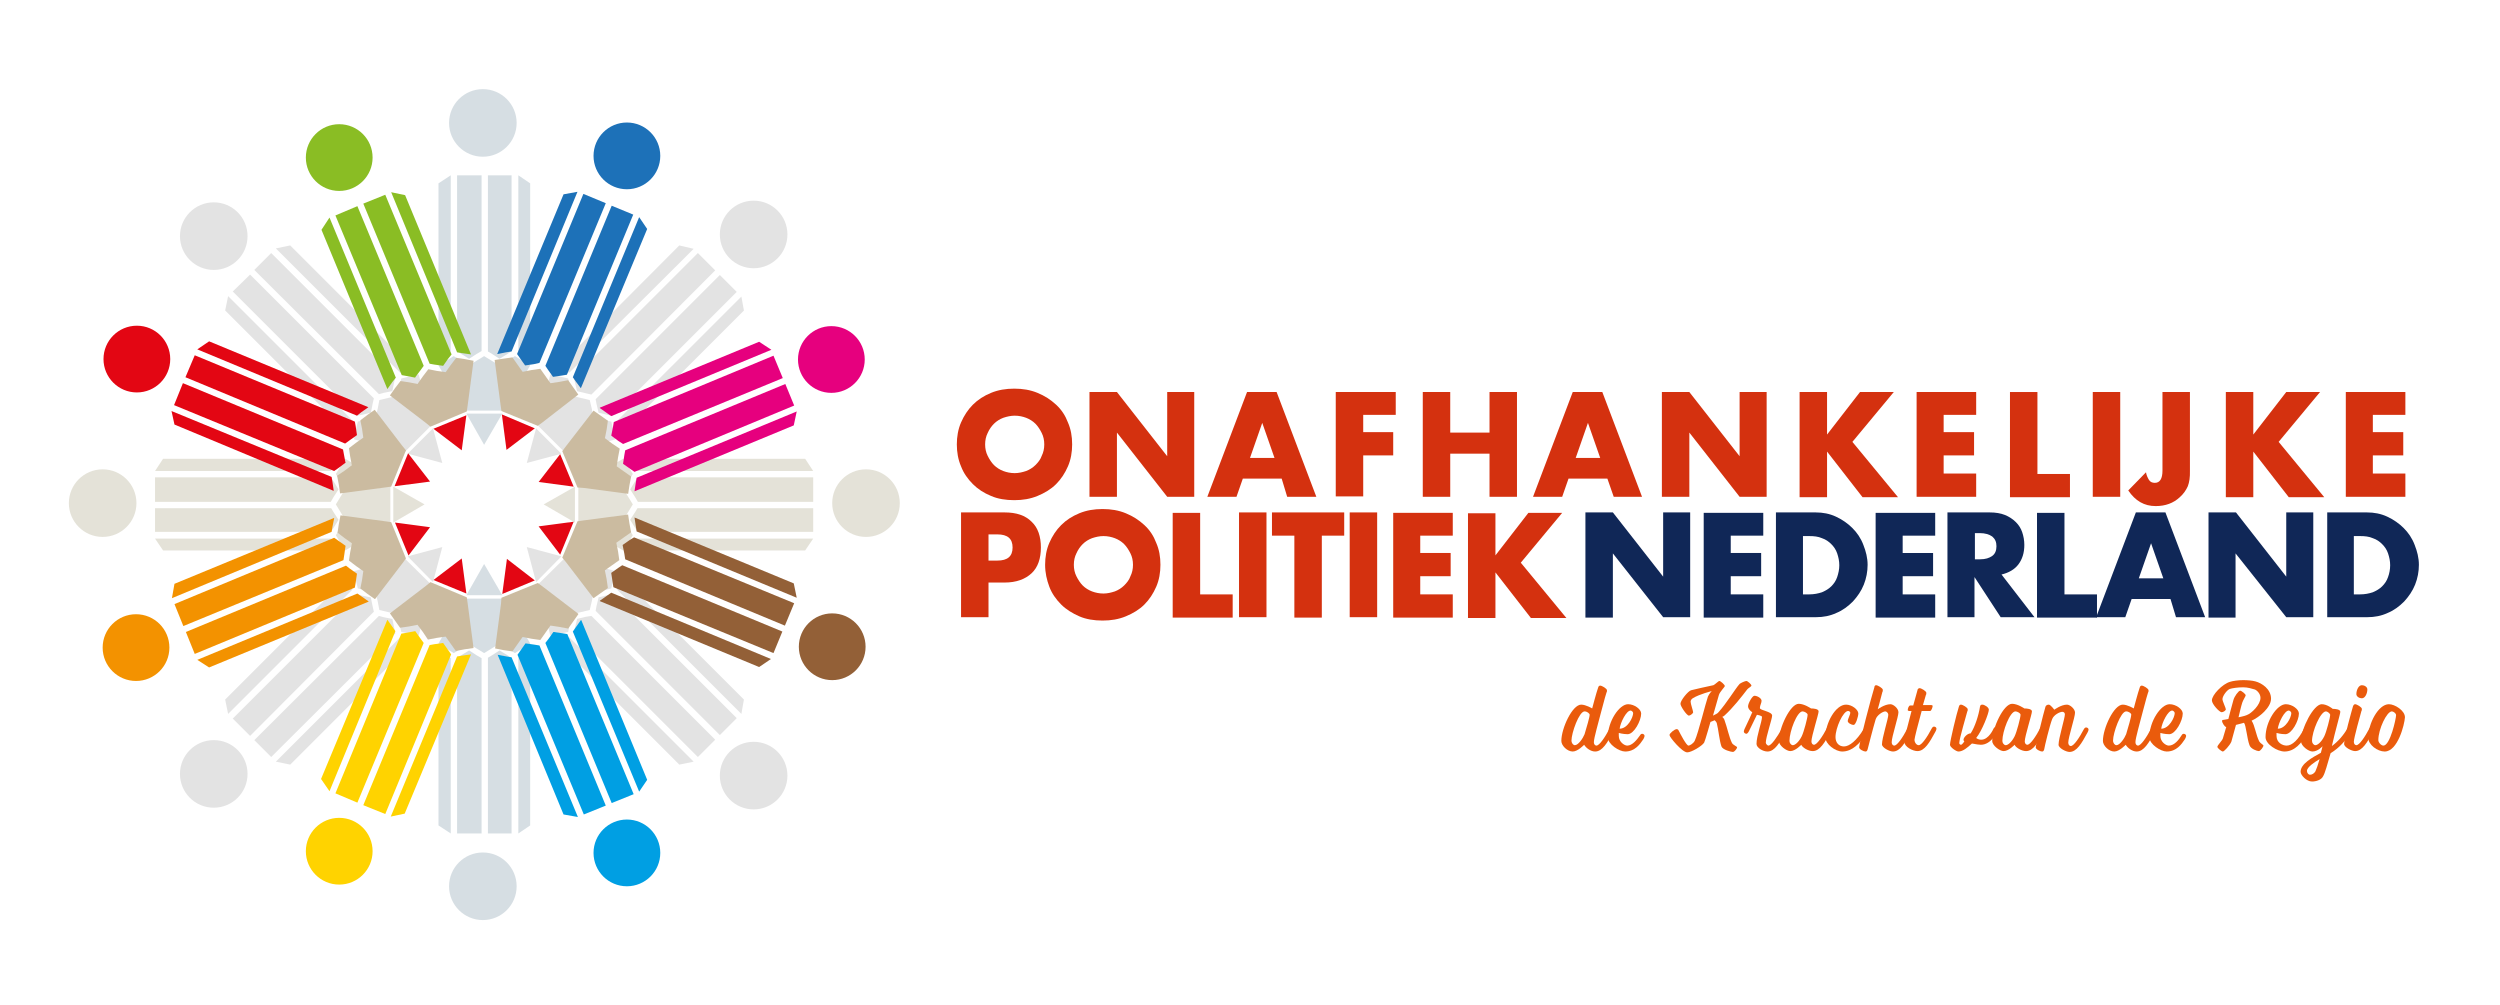 <?xml version="1.0" encoding="utf-8"?>
<!-- Generator: Adobe Illustrator 27.9.1, SVG Export Plug-In . SVG Version: 6.00 Build 0)  -->
<svg version="1.1" id="Laag_1" xmlns="http://www.w3.org/2000/svg" xmlns:xlink="http://www.w3.org/1999/xlink" x="0px" y="0px"
	 viewBox="0 0 591.8 238" style="enable-background:new 0 0 591.8 238;" xml:space="preserve">
<style type="text/css">
	.st0{fill:#E3E3E3;}
	.st1{fill:#D6DEE3;}
	.st2{fill:#E4E2D8;}
	.st3{fill:#E30613;}
	.st4{fill:#8ABD24;}
	.st5{fill:#CBBBA0;}
	.st6{fill:#009FE3;}
	.st7{fill:#E6007E;}
	.st8{fill:#F39200;}
	.st9{fill:#1D71B8;}
	.st10{fill:#FFD300;}
	.st11{fill:#936037;}
	.st12{fill:#D4310F;}
	.st13{fill:#102757;}
	.st14{fill:#EA5B0C;}
</style>
<g>
	<g>
		<g>
			<g>
				<g>
					<polygon class="st0" points="96.5,107.4 104.7,109.6 102.5,101.4 					"/>
					<polygon class="st0" points="54,70.1 53.3,73.5 82.6,102.8 82.6,102.8 82.6,102.8 82.6,102.8 82.6,102.8 83.1,100.7 83.4,99.5 
											"/>
					<polygon class="st0" points="59.2,65 55.1,69 84.5,98.4 85.7,98.2 87.7,97.7 87.8,97.7 88.2,95.6 88.5,94.3 					"/>
					<polygon class="st0" points="64.2,59.9 60.2,63.9 89.7,93.3 90.8,93 92.8,92.6 92.9,92.5 93.3,90.5 93.6,89.3 					"/>
					<g>
						<polygon class="st0" points="65.3,58.8 94.7,88.2 95.9,87.9 98,87.5 98,87.4 68.7,58.1 						"/>
					</g>
					<polygon class="st0" points="99.1,88.6 99.1,88.6 97,89.1 95,89.6 94.5,91.7 94,93.7 94,93.7 91.9,94.2 89.8,94.7 89.4,96.8 
						88.9,98.8 88.8,98.9 86.8,99.3 84.7,99.8 84.2,101.9 83.8,103.9 83.8,104 83.8,104 83.8,104 83.8,104 94.2,106.8 95.6,107.2 
						102.3,100.5 101.9,99.1 99.1,88.6 99.1,88.6 99.1,88.6 					"/>
					<circle class="st0" cx="50.6" cy="55.9" r="8"/>
				</g>
				<g>
					<polygon class="st0" points="126.9,137.8 124.7,129.5 132.9,131.7 					"/>
					<polygon class="st0" points="164.2,180.3 160.8,181 131.5,151.7 131.5,151.6 131.5,151.6 131.5,151.7 131.5,151.6 133.5,151.2 
						134.8,150.9 					"/>
					<polygon class="st0" points="169.3,175.1 165.2,179.2 135.8,149.8 136.1,148.6 136.6,146.6 136.6,146.5 138.7,146 140,145.8 
											"/>
					<polygon class="st0" points="174.4,170 170.4,174 141,144.6 141.2,143.5 141.7,141.4 141.7,141.4 143.8,140.9 145,140.6 					
						"/>
					<g>
						<polygon class="st0" points="175.5,169 146.1,139.6 146.3,138.4 146.8,136.3 146.8,136.3 176.1,165.6 						"/>
					</g>
					<polygon class="st0" points="145.7,135.2 145.7,135.2 145.2,137.2 144.7,139.3 142.6,139.8 140.6,140.3 140.5,140.3 
						140.1,142.3 139.6,144.4 137.5,144.9 135.5,145.4 135.4,145.4 134.9,147.5 134.5,149.6 132.4,150 130.3,150.5 130.3,150.5 
						130.3,150.5 130.3,150.5 130.3,150.5 127.5,140 127.1,138.6 133.8,132 135.2,132.3 145.7,135.2 145.7,135.1 145.7,135.2 					
						"/>
					<circle class="st0" cx="178.4" cy="183.6" r="8"/>
				</g>
			</g>
			<g>
				<g>
					<polygon class="st0" points="126.9,101.4 124.7,109.6 132.9,107.4 					"/>
					<polygon class="st0" points="164.2,58.9 160.8,58.1 131.5,87.5 131.5,87.5 131.5,87.5 131.5,87.5 131.5,87.5 133.5,88 
						134.8,88.2 					"/>
					<polygon class="st0" points="169.3,64 165.2,59.9 135.8,89.3 136.1,90.5 136.6,92.6 136.6,92.6 138.7,93.1 140,93.4 					"/>
					<polygon class="st0" points="174.4,69.1 170.4,65.1 141,94.5 141.2,95.6 141.7,97.7 141.7,97.7 143.8,98.2 145,98.5 					"/>
					<g>
						<polygon class="st0" points="175.5,70.2 146.1,99.6 146.3,100.8 146.8,102.8 146.8,102.8 176.1,73.5 						"/>
					</g>
					<polygon class="st0" points="145.7,104 145.7,103.9 145.2,101.9 144.7,99.8 142.6,99.3 140.6,98.9 140.5,98.8 140.1,96.8 
						139.6,94.7 137.5,94.2 135.5,93.7 135.4,93.7 134.9,91.7 134.5,89.6 132.4,89.1 130.3,88.6 130.3,88.6 130.3,88.6 130.3,88.6 
						130.3,88.6 127.5,99.1 127.1,100.5 133.8,107.2 135.2,106.8 145.7,104 145.7,104 145.7,104 					"/>
					<circle class="st0" cx="178.4" cy="55.5" r="8"/>
				</g>
				<g>
					<polygon class="st0" points="96.5,131.7 104.7,129.5 102.5,137.8 					"/>
					<polygon class="st0" points="54,169 53.3,165.6 82.6,136.3 82.6,136.3 82.6,136.3 82.6,136.3 82.6,136.3 83.1,138.4 
						83.4,139.6 					"/>
					<polygon class="st0" points="59.2,174.2 55.1,170.1 84.5,140.7 85.7,141 87.7,141.4 87.8,141.5 88.2,143.5 88.5,144.8 					"/>
					<polygon class="st0" points="64.2,179.2 60.2,175.2 89.7,145.8 90.8,146.1 92.8,146.5 92.9,146.6 93.3,148.6 93.6,149.9 					
						"/>
					<g>
						<polygon class="st0" points="65.3,180.3 94.7,150.9 95.9,151.2 98,151.7 98,151.7 68.7,181 						"/>
					</g>
					<polygon class="st0" points="99.1,150.5 99.1,150.5 97,150 95,149.6 94.5,147.5 94,145.4 94,145.4 91.9,144.9 89.8,144.4 
						89.4,142.3 88.9,140.3 88.8,140.3 86.8,139.8 84.7,139.3 84.2,137.2 83.8,135.2 83.8,135.2 83.8,135.2 83.8,135.1 83.8,135.2 
						94.2,132.3 95.6,132 102.3,138.6 101.9,140 99.1,150.5 99.1,150.5 99.1,150.5 					"/>
					<circle class="st0" cx="50.6" cy="183.2" r="8"/>
				</g>
			</g>
		</g>
		<g>
			<g>
				<g>
					<polygon class="st1" points="110.4,97.9 114.6,105.3 118.9,97.9 					"/>
					<polygon class="st1" points="106.7,41.5 103.8,43.4 103.8,84.9 103.8,84.9 103.8,84.9 103.8,84.9 103.8,84.9 105.6,83.8 
						106.7,83.1 					"/>
					<polygon class="st1" points="114,41.5 108.2,41.5 108.2,83.1 109.2,83.8 111,84.9 111.1,84.9 112.8,83.8 114,83.1 					"/>
					<polygon class="st1" points="121.1,41.5 115.5,41.5 115.5,83.2 116.5,83.8 118.2,84.9 118.3,84.9 120.1,83.8 121.1,83.1 					
						"/>
					<g>
						<polygon class="st1" points="122.7,41.5 122.7,83.1 123.7,83.8 125.5,84.9 125.5,84.9 125.5,43.4 						"/>
					</g>
					<polygon class="st1" points="125.5,86.5 125.5,86.5 123.7,85.4 121.9,84.3 120.1,85.4 118.3,86.5 118.2,86.5 116.4,85.4 
						114.6,84.3 112.8,85.4 111,86.5 111,86.5 109.2,85.4 107.4,84.3 105.6,85.4 103.8,86.5 103.8,86.5 103.8,86.5 103.8,86.5 
						103.8,86.5 109.2,95.9 109.9,97.2 119.3,97.2 120.1,95.9 125.5,86.5 125.5,86.5 125.5,86.5 					"/>
					<circle class="st1" cx="114.3" cy="29.1" r="8"/>
				</g>
				<g>
					<polygon class="st1" points="110.4,140.9 114.6,133.5 118.9,140.9 					"/>
					<polygon class="st1" points="106.7,197.3 103.8,195.4 103.8,154 103.8,154 103.8,154 103.8,154 103.8,154 105.6,155.1 
						106.7,155.8 					"/>
					<polygon class="st1" points="114,197.3 108.2,197.3 108.2,155.7 109.2,155.1 111,154 111.1,154 112.8,155.1 114,155.8 					"/>
					<polygon class="st1" points="121.1,197.3 115.5,197.3 115.5,155.7 116.5,155.1 118.2,154 118.3,154 120.1,155.1 121.1,155.8 
											"/>
					<g>
						<polygon class="st1" points="122.7,197.3 122.7,155.7 123.7,155.1 125.5,154 125.5,154 125.5,195.4 						"/>
					</g>
					<polygon class="st1" points="125.5,152.4 125.5,152.4 123.7,153.5 121.9,154.6 120.1,153.5 118.3,152.4 118.2,152.4 
						116.4,153.5 114.6,154.6 112.8,153.5 111,152.4 111,152.4 109.2,153.5 107.4,154.6 105.6,153.5 103.8,152.4 103.8,152.4 
						103.8,152.3 103.8,152.3 103.8,152.3 109.2,142.9 109.9,141.7 119.3,141.7 120.1,142.9 125.5,152.3 125.5,152.3 125.5,152.3 
											"/>
					<circle class="st1" cx="114.3" cy="209.8" r="8"/>
				</g>
			</g>
			<g>
				<g>
					<polygon class="st2" points="136.1,115.2 128.7,119.4 136.1,123.7 					"/>
					<polygon class="st2" points="192.5,111.5 190.6,108.6 149.2,108.6 149.2,108.6 149.2,108.6 149.2,108.6 149.2,108.6 
						150.3,110.4 151,111.5 					"/>
					<polygon class="st2" points="192.5,118.8 192.5,113 150.9,113 150.3,114 149.2,115.8 149.2,115.9 150.3,117.6 151,118.8 					
						"/>
					<polygon class="st2" points="192.5,125.9 192.5,120.3 150.9,120.3 150.3,121.3 149.2,123 149.2,123.1 150.3,124.9 151,125.9 
											"/>
					<g>
						<polygon class="st2" points="192.5,127.5 150.9,127.5 150.3,128.5 149.2,130.3 149.2,130.3 190.6,130.3 						"/>
					</g>
					<polygon class="st2" points="147.6,130.3 147.6,130.3 148.7,128.5 149.8,126.7 148.7,124.9 147.6,123.1 147.6,123 148.7,121.2 
						149.8,119.4 148.7,117.6 147.6,115.8 147.6,115.8 148.7,114 149.8,112.2 148.7,110.4 147.6,108.6 147.6,108.6 147.5,108.6 
						147.5,108.6 147.5,108.6 138.1,114 136.9,114.7 136.9,124.1 138.1,124.9 147.5,130.3 147.5,130.3 147.5,130.3 					"/>
					<circle class="st2" cx="205" cy="119.1" r="8"/>
				</g>
				<g>
					<polygon class="st2" points="93.1,115.2 100.5,119.4 93.1,123.7 					"/>
					<polygon class="st2" points="36.7,111.5 38.6,108.6 80.1,108.6 80.1,108.6 80.1,108.6 80.1,108.6 80.1,108.6 79,110.4 
						78.3,111.5 					"/>
					<polygon class="st2" points="36.7,118.8 36.7,113 78.3,113 79,114 80.1,115.8 80.1,115.9 79,117.6 78.3,118.8 					"/>
					<polygon class="st2" points="36.7,125.9 36.7,120.3 78.4,120.3 79,121.3 80.1,123 80.1,123.1 79,124.9 78.3,125.9 					"/>
					<g>
						<polygon class="st2" points="36.7,127.5 78.3,127.5 79,128.5 80.1,130.3 80.1,130.3 38.6,130.3 						"/>
					</g>
					<polygon class="st2" points="81.7,130.3 81.7,130.3 80.6,128.5 79.5,126.7 80.6,124.9 81.7,123.1 81.7,123 80.6,121.2 
						79.5,119.4 80.6,117.6 81.7,115.8 81.7,115.8 80.6,114 79.5,112.2 80.6,110.4 81.7,108.6 81.7,108.6 81.7,108.6 81.7,108.6 
						81.7,108.6 91.1,114 92.4,114.7 92.4,124.1 91.1,124.9 81.7,130.3 81.7,130.3 81.7,130.3 					"/>
					<circle class="st2" cx="24.3" cy="119.1" r="8"/>
				</g>
			</g>
		</g>
	</g>
	<g>
		<g>
			<polygon class="st3" points="102.6,101.5 109.3,106.6 110.4,98.3 			"/>
			<polygon class="st4" points="78,51.5 76.1,54.4 91.7,92.1 91.7,92.1 91.7,92.1 91.7,92.1 91.7,92.1 92.9,90.4 93.7,89.4 			"/>
			<polygon class="st4" points="84.6,48.8 79.4,51 95.1,88.8 96.2,89 98.3,89.4 98.3,89.3 99.5,87.7 100.3,86.6 			"/>
			<polygon class="st4" points="91.2,46.1 86,48.2 101.7,86.1 102.8,86.3 104.9,86.6 104.9,86.6 106.1,84.9 106.9,83.9 			"/>
			<g>
				<polygon class="st4" points="92.6,45.5 108.2,83.4 109.4,83.6 111.5,83.9 111.5,83.9 95.9,46.2 				"/>
			</g>
			<polygon class="st5" points="112.1,85.4 112.1,85.4 110,85 108,84.7 106.7,86.4 105.5,88.1 105.5,88.1 103.4,87.8 101.4,87.4 
				100.1,89.1 98.9,90.8 98.9,90.9 96.8,90.5 94.8,90.2 93.5,91.9 92.3,93.6 92.3,93.6 92.3,93.6 92.3,93.6 92.3,93.6 100.8,100.1 
				101.9,101 110.5,97.4 110.7,96 112.1,85.4 112.1,85.4 112.1,85.4 			"/>
			<circle class="st4" cx="80.3" cy="37.3" r="7.9"/>
		</g>
		<g>
			<polygon class="st3" points="118.9,140.6 120,132.3 126.6,137.4 			"/>
			<polygon class="st6" points="136.8,193.4 133.4,192.8 117.8,155 117.8,155 117.8,155 117.8,155 117.8,155 119.9,155.4 
				121.1,155.6 			"/>
			<polygon class="st6" points="143.4,190.7 138.2,192.8 122.5,155 123.2,154 124.4,152.3 124.4,152.3 126.5,152.6 127.7,152.8 			
				"/>
			<polygon class="st6" points="150,188 144.8,190.1 129.1,152.2 129.8,151.3 131,149.6 131,149.6 133.1,149.9 134.3,150.1 			"/>
			<g>
				<polygon class="st6" points="151.3,187.4 135.6,149.5 136.3,148.5 137.5,146.8 137.6,146.8 153.2,184.6 				"/>
			</g>
			<polygon class="st5" points="136.9,145.4 136.9,145.4 135.7,147.1 134.5,148.8 132.4,148.4 130.4,148.1 130.3,148.1 129.1,149.8 
				127.9,151.5 125.8,151.2 123.8,150.8 123.7,150.8 122.5,152.5 121.3,154.2 119.2,153.9 117.2,153.5 117.2,153.6 117.2,153.5 
				117.1,153.5 117.2,153.5 118.6,142.9 118.7,141.5 127.3,138 128.4,138.8 136.9,145.3 136.9,145.3 136.9,145.3 			"/>
			<circle class="st6" cx="148.4" cy="201.9" r="7.9"/>
		</g>
		<g>
			<polygon class="st3" points="132.6,107.5 127.5,114.1 135.8,115.2 			"/>
			<polygon class="st7" points="182.6,82.8 179.7,80.9 142,96.5 142,96.6 142,96.6 142,96.6 142,96.6 143.7,97.8 144.7,98.5 			"/>
			<polygon class="st7" points="185.3,89.5 183.1,84.2 145.3,99.9 145.1,101.1 144.7,103.1 144.8,103.2 146.4,104.4 147.5,105.1 			
				"/>
			<polygon class="st7" points="188,96 185.9,90.9 148,106.6 147.8,107.7 147.5,109.7 147.5,109.8 149.2,111 150.2,111.7 			"/>
			<g>
				<polygon class="st7" points="188.6,97.4 150.7,113.1 150.5,114.3 150.2,116.3 150.2,116.3 187.9,100.7 				"/>
			</g>
			<polygon class="st5" points="148.7,116.9 148.7,116.9 149,114.9 149.4,112.8 147.7,111.6 146,110.4 146,110.3 146.3,108.3 
				146.7,106.2 144.9,105 143.3,103.8 143.2,103.7 143.6,101.7 143.9,99.6 142.2,98.4 140.5,97.2 140.5,97.1 140.5,97.2 140.5,97.2 
				140.5,97.2 134,105.6 133.1,106.8 136.7,115.4 138.1,115.5 148.7,116.9 148.7,117 148.7,116.9 			"/>
			<circle class="st7" cx="196.8" cy="85.1" r="7.9"/>
		</g>
		<g>
			<polygon class="st3" points="93.5,123.7 101.8,124.8 96.7,131.5 			"/>
			<polygon class="st8" points="40.7,141.6 41.3,138.2 79.1,122.6 79.1,122.6 79.1,122.6 79.1,122.6 79.1,122.7 78.7,124.7 
				78.5,125.9 			"/>
			<polygon class="st8" points="43.4,148.2 41.3,143 79.1,127.3 80.1,128 81.8,129.2 81.8,129.2 81.5,131.3 81.3,132.6 			"/>
			<polygon class="st8" points="46.1,154.8 44,149.6 81.9,133.9 82.8,134.6 84.5,135.8 84.5,135.8 84.2,137.9 84,139.1 			"/>
			<g>
				<polygon class="st8" points="46.7,156.2 84.6,140.5 85.6,141.2 87.3,142.4 87.3,142.4 49.5,158 				"/>
			</g>
			<polygon class="st5" points="88.7,141.8 88.7,141.8 87,140.6 85.3,139.3 85.7,137.3 86,135.2 86,135.2 84.3,134 82.6,132.7 
				82.9,130.7 83.3,128.6 83.3,128.6 81.6,127.4 79.9,126.1 80.2,124.1 80.6,122 80.5,122 80.6,122 80.6,122 80.6,122 91.2,123.4 
				92.6,123.6 96.1,132.2 95.3,133.3 88.8,141.8 88.8,141.8 88.8,141.8 			"/>
			<circle class="st8" cx="32.2" cy="153.3" r="7.9"/>
		</g>
		<g>
			<polygon class="st3" points="118.8,98.1 119.9,106.5 126.6,101.4 			"/>
			<polygon class="st9" points="136.7,45.4 133.4,46 117.7,83.8 117.8,83.8 117.8,83.8 117.8,83.8 117.8,83.8 119.8,83.4 
				121.1,83.2 			"/>
			<polygon class="st9" points="143.4,48.1 138.1,45.9 122.4,83.8 123.1,84.8 124.3,86.5 124.4,86.5 126.4,86.2 127.7,85.9 			"/>
			<polygon class="st9" points="149.9,50.8 144.8,48.7 129.1,86.6 129.7,87.5 130.9,89.2 131,89.2 133,88.9 134.2,88.7 			"/>
			<g>
				<polygon class="st9" points="151.3,51.4 135.6,89.3 136.3,90.3 137.5,91.9 137.5,91.9 153.2,54.2 				"/>
			</g>
			<polygon class="st5" points="136.9,93.4 136.9,93.4 135.7,91.7 134.5,90 132.4,90.4 130.4,90.7 130.3,90.7 129.1,89 127.9,87.3 
				125.8,87.6 123.8,88 123.7,88 122.5,86.3 121.3,84.6 119.2,84.9 117.2,85.2 117.1,85.2 117.1,85.2 117.1,85.3 117.1,85.3 
				118.5,95.9 118.7,97.3 127.3,100.8 128.4,100 136.9,93.4 136.9,93.4 136.9,93.4 			"/>
			<circle class="st9" cx="148.4" cy="36.9" r="7.9"/>
		</g>
		<g>
			<polygon class="st3" points="102.6,137.3 109.3,132.2 110.4,140.5 			"/>
			<polygon class="st10" points="78,187.3 76,184.4 91.7,146.7 91.7,146.7 91.7,146.7 91.7,146.7 91.7,146.7 92.9,148.4 93.6,149.4 
							"/>
			<polygon class="st10" points="84.6,190 79.4,187.8 95,150 96.2,149.8 98.3,149.4 98.3,149.4 99.5,151.1 100.3,152.2 			"/>
			<polygon class="st10" points="91.2,192.7 86,190.6 101.7,152.7 102.8,152.5 104.9,152.2 104.9,152.2 106.1,153.9 106.8,154.9 			
				"/>
			<g>
				<polygon class="st10" points="92.5,193.3 108.2,155.4 109.4,155.2 111.5,154.9 111.5,154.9 95.8,192.6 				"/>
			</g>
			<polygon class="st5" points="112.1,153.4 112.1,153.4 110,153.7 107.9,154.1 106.7,152.4 105.5,150.7 105.5,150.7 103.4,151 
				101.3,151.4 100.1,149.6 98.9,148 98.9,147.9 96.8,148.3 94.7,148.6 93.5,146.9 92.3,145.2 92.3,145.2 92.3,145.2 92.3,145.2 
				92.3,145.2 100.8,138.7 101.9,137.8 110.5,141.4 110.7,142.8 112.1,153.4 112.1,153.4 112.1,153.4 			"/>
			<circle class="st10" cx="80.3" cy="201.5" r="7.9"/>
		</g>
		<g>
			<polygon class="st3" points="135.8,123.5 127.5,124.6 132.6,131.3 			"/>
			<polygon class="st11" points="188.6,141.5 187.9,138.1 150.2,122.5 150.2,122.5 150.2,122.5 150.2,122.5 150.2,122.5 
				150.5,124.5 150.7,125.8 			"/>
			<polygon class="st11" points="185.8,148.1 188,142.8 150.1,127.2 149.1,127.8 147.4,129 147.4,129.1 147.8,131.1 148,132.4 			
				"/>
			<polygon class="st11" points="183.1,154.6 185.2,149.5 147.3,133.8 146.4,134.4 144.7,135.6 144.7,135.7 145,137.7 145.2,139 			
				"/>
			<g>
				<polygon class="st11" points="182.5,156 144.7,140.3 143.7,141 142,142.2 142,142.3 179.7,157.9 				"/>
			</g>
			<polygon class="st5" points="140.5,141.6 140.5,141.6 142.2,140.4 143.9,139.2 143.6,137.1 143.2,135.1 143.2,135 144.9,133.8 
				146.6,132.6 146.3,130.5 145.9,128.5 146,128.4 147.7,127.2 149.4,126 149,123.9 148.7,121.9 148.7,121.8 148.7,121.8 
				148.7,121.8 148.7,121.8 138.1,123.2 136.7,123.4 133.1,132 134,133.1 140.5,141.6 140.5,141.6 140.5,141.6 			"/>
			<circle class="st11" cx="197" cy="153.1" r="7.9"/>
		</g>
		<g>
			<polygon class="st3" points="96.6,107.3 101.8,114 93.4,115.1 			"/>
			<polygon class="st3" points="46.7,82.7 49.5,80.8 87.2,96.4 87.2,96.4 87.2,96.4 87.2,96.4 87.2,96.4 85.5,97.6 84.5,98.4 			"/>
			<polygon class="st3" points="43.9,89.3 46.1,84.1 84,99.8 84.2,100.9 84.5,103 84.5,103 82.8,104.2 81.7,105 			"/>
			<polygon class="st3" points="41.2,95.9 43.3,90.7 81.2,106.4 81.4,107.5 81.8,109.6 81.7,109.6 80.1,110.8 79.1,111.5 			"/>
			<g>
				<polygon class="st3" points="40.6,97.3 78.5,112.9 78.7,114.1 79,116.2 79,116.2 41.3,100.5 				"/>
			</g>
			<polygon class="st5" points="80.5,116.8 80.5,116.8 80.2,114.7 79.8,112.6 81.6,111.4 83.2,110.2 83.3,110.2 82.9,108.1 
				82.6,106.1 84.3,104.8 86,103.6 86,103.6 85.7,101.5 85.3,99.5 87,98.2 88.7,97 88.7,97 88.7,97 88.7,97 88.7,97 95.2,105.5 
				96.1,106.6 92.6,115.2 91.1,115.4 80.5,116.8 80.5,116.8 80.5,116.8 			"/>
			<circle class="st3" cx="32.4" cy="85" r="7.9"/>
		</g>
	</g>
</g>
<g>
	<path class="st12" d="M226.5,105.2c0-1.8,0.3-3.6,1-5.2c0.7-1.6,1.6-3,2.8-4.2c1.2-1.2,2.6-2.1,4.3-2.8s3.5-1,5.5-1
		c2,0,3.8,0.3,5.5,1s3.1,1.6,4.4,2.8s2.2,2.6,2.8,4.2c0.7,1.6,1,3.3,1,5.2c0,1.8-0.3,3.6-1,5.2c-0.7,1.6-1.6,3-2.8,4.2
		s-2.7,2.1-4.4,2.8c-1.7,0.7-3.5,1-5.5,1c-2,0-3.9-0.3-5.5-1c-1.7-0.7-3.1-1.6-4.3-2.8c-1.2-1.2-2.2-2.6-2.8-4.2
		C226.8,108.8,226.5,107,226.5,105.2z M233.2,105.2c0,1,0.2,1.9,0.6,2.7c0.4,0.8,0.9,1.6,1.5,2.2c0.6,0.6,1.4,1.1,2.2,1.4
		c0.8,0.3,1.7,0.5,2.7,0.5c0.9,0,1.8-0.2,2.7-0.5c0.8-0.3,1.6-0.8,2.2-1.4c0.6-0.6,1.2-1.3,1.5-2.2c0.4-0.8,0.6-1.7,0.6-2.7
		c0-1-0.2-1.9-0.6-2.7c-0.4-0.8-0.9-1.6-1.5-2.2c-0.6-0.6-1.4-1.1-2.2-1.4c-0.8-0.3-1.7-0.5-2.7-0.5c-0.9,0-1.8,0.2-2.7,0.5
		c-0.8,0.3-1.6,0.8-2.2,1.4c-0.6,0.6-1.1,1.3-1.5,2.2C233.4,103.3,233.2,104.2,233.2,105.2z"/>
	<path class="st12" d="M257.9,117.6V92.8h6.5l11.9,15.2V92.8h6.4v24.8h-6.4l-11.9-15.2v15.2H257.9z"/>
	<path class="st12" d="M303.4,113.3h-9.2l-1.5,4.3h-6.9l9.4-24.8h7l9.4,24.8h-6.9L303.4,113.3z M301.7,108.4l-2.9-8.3l-2.9,8.3
		H301.7z"/>
	<path class="st12" d="M330.5,98.2h-7.8v4.1h7.1v5.5h-7.1v9.7h-6.5V92.8h14.2V98.2z"/>
	<path class="st12" d="M343.3,102.4h9.3v-9.6h6.5v24.8h-6.5v-10.2h-9.3v10.2h-6.5V92.8h6.5V102.4z"/>
	<path class="st12" d="M380.5,113.3h-9.2l-1.5,4.3h-6.9l9.4-24.8h7l9.4,24.8H382L380.5,113.3z M378.8,108.4l-2.9-8.3l-2.9,8.3H378.8
		z"/>
	<path class="st12" d="M393.4,117.6V92.8h6.5l11.9,15.2V92.8h6.4v24.8h-6.4l-11.9-15.2v15.2H393.4z"/>
	<path class="st12" d="M432.4,103l7.9-10.2h8l-9.8,11.8l10.8,13.1h-8.4l-8.4-10.8v10.8H426V92.8h6.5V103z"/>
	<path class="st12" d="M467.8,98.2h-7.7v4.1h7.2v5.5h-7.2v4.3h7.7v5.5h-14.1V92.8h14.1V98.2z"/>
	<path class="st12" d="M482.3,92.8v19.4h7.7v5.5h-14.2V92.8H482.3z"/>
	<path class="st12" d="M501.9,92.8v24.8h-6.5V92.8H501.9z M518.4,92.8v18.7c0,0.7,0,1.4-0.1,2c-0.1,0.6-0.2,1.1-0.4,1.6
		c-0.4,0.9-1,1.8-1.9,2.6c-1.5,1.4-3.4,2.1-5.7,2.1c-2.7,0-4.8-1.2-6.5-3.7l4.2-4.3c0.1,0.7,0.4,1.3,0.7,1.8s0.8,0.7,1.4,0.7
		c1.2,0,1.8-1,1.8-2.9V92.8H518.4z"/>
	<path class="st12" d="M533.3,103l7.9-10.2h8l-9.8,11.8l10.8,13.1h-8.4l-8.4-10.8v10.8h-6.5V92.8h6.5V103z"/>
	<path class="st12" d="M569.4,98.2h-7.7v4.1h7.2v5.5h-7.2v4.3h7.7v5.5h-14.1V92.8h14.1V98.2z"/>
	<path class="st12" d="M234,146.1h-6.5v-24.8h10.3c2.8,0,4.9,0.7,6.4,2.2c1.5,1.4,2.2,3.5,2.2,6.1c0,2.6-0.7,4.7-2.2,6.1
		c-1.5,1.4-3.6,2.2-6.4,2.2H234V146.1z M234,132.7h2.1c2.4,0,3.6-1,3.6-3.1c0-2.1-1.2-3.1-3.6-3.1H234V132.7z"/>
	<path class="st12" d="M247.4,133.7c0-1.8,0.3-3.6,1-5.2c0.7-1.6,1.6-3,2.8-4.2c1.2-1.2,2.6-2.1,4.3-2.8s3.5-1,5.5-1
		c2,0,3.8,0.3,5.5,1s3.1,1.6,4.4,2.8s2.2,2.6,2.8,4.2c0.7,1.6,1,3.3,1,5.2c0,1.8-0.3,3.6-1,5.2s-1.6,3-2.8,4.2
		c-1.2,1.2-2.7,2.1-4.4,2.8s-3.5,1-5.5,1c-2,0-3.9-0.3-5.5-1s-3.1-1.6-4.3-2.8c-1.2-1.2-2.2-2.6-2.8-4.2
		C247.8,137.3,247.4,135.6,247.4,133.7z M254.2,133.7c0,1,0.2,1.9,0.6,2.7c0.4,0.8,0.9,1.6,1.5,2.2c0.6,0.6,1.4,1.1,2.2,1.4
		c0.8,0.3,1.7,0.5,2.7,0.5c0.9,0,1.8-0.2,2.7-0.5c0.8-0.3,1.6-0.8,2.2-1.4c0.6-0.6,1.2-1.3,1.5-2.2c0.4-0.8,0.6-1.7,0.6-2.7
		c0-1-0.2-1.9-0.6-2.7c-0.4-0.8-0.9-1.6-1.5-2.2c-0.6-0.6-1.4-1.1-2.2-1.4c-0.8-0.3-1.7-0.5-2.7-0.5c-0.9,0-1.8,0.2-2.7,0.5
		c-0.8,0.3-1.6,0.8-2.2,1.4c-0.6,0.6-1.1,1.3-1.5,2.2C254.4,131.8,254.2,132.7,254.2,133.7z"/>
	<path class="st12" d="M284.1,121.3v19.4h7.7v5.5h-14.2v-24.8H284.1z"/>
	<path class="st12" d="M299.8,121.3v24.8h-6.5v-24.8H299.8z"/>
	<path class="st12" d="M312.9,126.8v19.4h-6.5v-19.4h-5.3v-5.5h17.1v5.5H312.9z"/>
	<path class="st12" d="M326,121.3v24.8h-6.5v-24.8H326z"/>
	<path class="st12" d="M343.9,126.8h-7.7v4.1h7.2v5.5h-7.2v4.3h7.7v5.5h-14.1v-24.8h14.1V126.8z"/>
	<path class="st12" d="M353.9,131.6l7.9-10.2h8l-9.8,11.8l10.8,13.1h-8.4l-8.4-10.8v10.8h-6.5v-24.8h6.5V131.6z"/>
	<path class="st13" d="M375.3,146.1v-24.8h6.5l11.9,15.2v-15.2h6.4v24.8h-6.4L381.8,131v15.2H375.3z"/>
	<path class="st13" d="M417.4,126.8h-7.7v4.1h7.2v5.5h-7.2v4.3h7.7v5.5h-14.1v-24.8h14.1V126.8z"/>
	<path class="st13" d="M420.3,121.3h9.5c1.7,0,3.3,0.3,4.8,1c1.5,0.7,2.8,1.6,3.9,2.7c1.1,1.1,2,2.4,2.6,4c0.6,1.5,1,3.1,1,4.7
		c0,1.6-0.3,3.2-0.9,4.7c-0.6,1.5-1.5,2.8-2.6,4c-1.1,1.1-2.4,2.1-3.9,2.7c-1.5,0.7-3.1,1-4.8,1h-9.5V121.3z M426.8,140.7h1.5
		c1.1,0,2.1-0.2,3-0.5c0.9-0.4,1.6-0.8,2.2-1.4c0.6-0.6,1.1-1.3,1.4-2.2s0.5-1.8,0.5-2.8c0-1-0.2-1.9-0.5-2.8
		c-0.3-0.9-0.8-1.6-1.4-2.2s-1.3-1.1-2.2-1.4c-0.9-0.4-1.9-0.5-3-0.5h-1.5V140.7z"/>
	<path class="st13" d="M458.1,126.8h-7.7v4.1h7.2v5.5h-7.2v4.3h7.7v5.5H444v-24.8h14.1V126.8z"/>
	<path class="st13" d="M481.6,146.1h-8l-6.2-9.5v9.5H461v-24.8h10c1.4,0,2.6,0.2,3.6,0.6c1,0.4,1.9,1,2.6,1.7
		c0.7,0.7,1.2,1.5,1.5,2.4c0.3,0.9,0.5,1.9,0.5,3c0,1.9-0.5,3.4-1.4,4.6c-0.9,1.2-2.3,2-4,2.4L481.6,146.1z M467.5,132.4h1.2
		c1.3,0,2.2-0.3,2.9-0.8c0.7-0.5,1-1.3,1-2.3c0-1-0.3-1.7-1-2.3c-0.7-0.5-1.7-0.8-2.9-0.8h-1.2V132.4z"/>
	<path class="st13" d="M488.7,121.3v19.4h7.7v5.5h-14.2v-24.8H488.7z"/>
	<path class="st13" d="M513.8,141.8h-9.2l-1.5,4.3h-6.9l9.4-24.8h7l9.4,24.8h-6.9L513.8,141.8z M512.1,136.9l-2.9-8.3l-2.9,8.3
		H512.1z"/>
	<path class="st13" d="M522.8,146.1v-24.8h6.5l11.9,15.2v-15.2h6.4v24.8h-6.4L529.2,131v15.2H522.8z"/>
	<path class="st13" d="M550.8,121.3h9.5c1.7,0,3.3,0.3,4.8,1c1.5,0.7,2.8,1.6,3.9,2.7c1.1,1.1,2,2.4,2.6,4c0.6,1.5,1,3.1,1,4.7
		c0,1.6-0.3,3.2-0.9,4.7c-0.6,1.5-1.5,2.8-2.6,4c-1.1,1.1-2.4,2.1-3.9,2.7c-1.5,0.7-3.1,1-4.8,1h-9.5V121.3z M557.2,140.7h1.5
		c1.1,0,2.1-0.2,3-0.5c0.9-0.4,1.6-0.8,2.2-1.4c0.6-0.6,1.1-1.3,1.4-2.2c0.3-0.8,0.5-1.8,0.5-2.8c0-1-0.2-1.9-0.5-2.8
		c-0.3-0.9-0.8-1.6-1.4-2.2c-0.6-0.6-1.3-1.1-2.2-1.4c-0.9-0.4-1.9-0.5-3-0.5h-1.5V140.7z"/>
</g>
<g>
	<path class="st14" d="M379,168.6c-0.6,2.4-1.7,6.1-1.7,7.1c0,0.5,0.3,0.8,0.6,0.8c0.7,0,2-1.9,3.1-4c0,0,0.2-0.4,0.5-0.4
		s0.6,0.2,0.6,0.5s-0.3,0.8-0.3,0.8c-1.3,2.4-2.5,4.5-4.2,4.5c-1.1,0-2.2-0.9-2.6-1.6c0,0-1.5,1.6-2.7,1.6c-1.3,0-2.7-1.4-2.7-2.5
		c0-3,2.6-8.6,4.7-8.6c1.1,0,2.6,0.9,2.6,0.9s1-3.8,1.4-4.9c0.1-0.4,0.3-0.5,0.5-0.5c0.4,0,1.6,0.7,1.6,1.1c0,0.2,0,0.4-0.1,0.5
		C380.1,164.5,379.9,165.2,379,168.6z M375.1,168.4c-1.3,0-3.1,5.1-3.1,6.9c0,0.6,0.4,1.1,0.8,1.1c0.8,0,1.9-1.6,2.3-2.6
		c0.5-1.7,1.2-4,1.2-4.6C376.3,168.9,375.7,168.4,375.1,168.4z"/>
	<path class="st14" d="M388.2,174.1c0,0,0.2-0.4,0.5-0.4c0.3,0,0.6,0.2,0.6,0.5S389,175,389,175c-0.8,1.2-2,2.9-4.3,2.9
		c-1.4,0-4.1-1.7-4.1-3.4c0-3.7,2.7-7.8,4.8-7.8c1.5,0,3.1,1.2,3.1,2.2c0,1.7-1.7,4.9-3.2,4.9c-1.1,0-2.1-0.3-2.1-0.3
		c0,0.2,0,0.5,0,0.7c0,1.4,1.3,2.3,2,2.3C386.4,176.5,387.5,175.1,388.2,174.1z M386.6,168.8c0-0.3-0.4-0.6-0.6-0.6
		c-1,0-2.4,2.8-2.6,4.3C385.3,172.5,386.6,169.8,386.6,168.8z"/>
	<path class="st14" d="M404.3,164.9c0.3-0.7,0.9-1.3,0.9-1.3s-2.9,0.7-4.5,1.7c-0.3,0.2-0.5,0.5-0.5,0.8c0,0.5,0.6,2.2,0.6,2.5
		c0,0.3-0.7,0.8-1,0.8c-0.5,0-2-2.2-2-2.8c0-0.8,1.8-3,2.5-3.2c1.6-0.4,3-0.7,5.3-1.2c0.3-0.1,1.2-1,1.4-1c0.3,0,1.3,0.9,1.3,1.2
		c0,0.2-1.2,1.4-1.4,2.1c-0.2,0.7-1.4,4.9-1.4,4.9c0.6-0.3,1.1-0.5,1.3-0.8c1.9-2.1,4-5.6,5-6.7c0.2-0.2,1.3-0.7,1.6-0.7
		c0.3,0,1.2,0.8,1.2,1.1c0,0.2-0.9,0.7-1,0.9c-1.3,1.7-3.4,4.4-5.4,6.2c-0.1,0.1-0.3,0.2-0.5,0.3c0.2,0.2,0.4,0.4,0.5,0.7
		c0.7,1.9,1.1,4.1,1.8,5.5c0.3,0.5,1.2,0.8,1.2,1c0,0.3-0.6,1.1-1,1.1c-0.4,0-2.4-0.5-2.7-1.3c-0.5-1.4-0.7-4-1.1-5.5
		c-0.1-0.3-0.3-0.5-0.5-0.7l-1,0.4c0,0-1.3,4.6-1.5,4.9c-0.5,0.8-3,2.3-4,2.3c-1.2,0-4.2-3.6-4.2-4.1c0-0.4,1.2-1.4,1.7-1.4
		c0.2,0,0.3,0.1,0.4,0.2c0.5,1,1.9,3.7,2.4,3.7c0.3,0,1.2-0.5,1.5-1.2C402,173.6,403.8,166.3,404.3,164.9z"/>
	<path class="st14" d="M421.8,172.5c0,0,0.2-0.4,0.5-0.4s0.6,0.2,0.6,0.5s-0.3,0.8-0.3,0.8c-1.3,2.4-2.5,4.5-4.2,4.5
		c-1.1,0-2.6-0.9-2.6-1.8c0-1.9,1.3-5.3,1.3-6.4c0-0.3-1.2-0.5-1.2-0.5s-1,2-1.9,3.9c0,0-0.3,0.6-0.6,0.6c-0.2,0-0.6-0.2-0.6-0.5
		c0-0.3,0.2-0.7,0.2-0.7c0.8-1.6,1.8-3.9,1.8-3.9s-1-0.6-1-1.4c0-0.7,1-2.5,1.5-2.5c0.7,0,1.7,0.6,1.7,1.2c0,0.5-0.4,1.1-0.4,1.7
		c0,0.6,2.9,0.8,2.9,1.8c0,0.8-1.5,5.1-1.5,6.4c0,0.3,0.4,0.7,0.6,0.7C419.3,176.5,420.6,174.6,421.8,172.5z"/>
	<path class="st14" d="M433,172c0.3,0,0.6,0.2,0.6,0.5s-0.3,0.8-0.3,0.8c-1.3,2.4-2.5,4.5-4.2,4.5c-1.1,0-2.5-0.9-2.7-1.5
		c0,0-1.4,1.5-2.6,1.5c-0.9,0-2.7-1.3-2.7-2.4c0-3.1,2.7-8.8,4.7-8.8c1.3,0,2.9,1.1,2.9,1.1c0.6,0,1.8,0.1,1.8,0.7
		c0,0.7-1.7,5.9-1.7,7.1c0,0.5,0.3,0.8,0.6,0.8c0.7,0,2-1.9,3.1-4C432.5,172.5,432.7,172,433,172z M426.7,168.4
		c-1.3,0-3.1,4.7-3.1,7c0,0.5,0.4,1,0.8,1c0.5,0,1.4-0.7,2.1-2.1c0.5-1,1.4-4.4,1.4-5.1C427.9,168.8,427.1,168.4,426.7,168.4z"/>
	<path class="st14" d="M436.1,177.9c-1.6,0-4-1.7-4-3.4c0-3.3,2.4-7.7,4.9-7.7c1.4,0,2.9,1.2,2.9,2.1c0,0.7-0.6,2.7-1.1,2.7
		c-0.6,0-1.4-0.5-1.4-0.9c0-0.5,0.6-1.5,0.6-2c0-0.2-0.3-0.4-0.5-0.4c-1.2,0-3,4-3,6.2c0,1.3,0.8,2.2,2,2.2c1.3,0,3-1.4,4.6-4
		c0,0,0.2-0.4,0.5-0.4c0.3,0,0.6,0.2,0.6,0.5s-0.3,0.8-0.3,0.8C440.2,176.1,438.4,177.9,436.1,177.9z"/>
	<path class="st14" d="M444.1,162.2c0.4,0,1.6,0.7,1.6,1.1c0,0.2,0,0.4-0.1,0.5c-0.5,2-1.1,4.1-1.1,4.1s1.6-1.2,3-1.2
		c0.7,0,1.9,1,1.9,1.9c0,1.1-1.6,5.8-1.6,7.1c0,0.5,0.3,0.8,0.6,0.8c0.7,0,2-1.9,3.1-4c0,0,0.2-0.4,0.5-0.4c0.3,0,0.6,0.2,0.6,0.5
		s-0.3,0.8-0.3,0.8c-1.3,2.4-2.5,4.5-4.2,4.5c-0.8,0-2.6-0.9-2.6-1.7c0-1.5,1.5-6.1,1.5-7c0-0.4-0.4-0.8-0.7-0.8
		c-0.6,0-2,0.9-2.3,1.9c-0.6,2-1.7,6.3-1.9,7.1c-0.1,0.3-0.2,0.5-0.5,0.5c-0.4,0-1.5-0.5-1.5-1c0-0.9,2.9-12,3.6-14.2
		C443.7,162.4,443.9,162.2,444.1,162.2z"/>
	<path class="st14" d="M454.4,162.9c0.4,0,1.6,0.7,1.6,1.1c0,0.2,0,0.4-0.1,0.5c-0.1,0.3-0.4,1.3-0.7,2.4h2c0.1,0,0.3,0.1,0.3,0.2
		c0,0.3-0.3,1.2-0.6,1.2h-2c-0.8,2.9-1.7,6.4-1.7,6.8c0,0.7,0.5,1.3,1,1.3c0.7,0,2-1.9,3.1-4c0,0,0.2-0.4,0.5-0.4s0.6,0.2,0.6,0.5
		s-0.3,0.8-0.3,0.8c-1.3,2.4-2.5,4.5-4.2,4.5c-1.1,0-3.1-1-3.1-2.2c0-0.9,0.9-4.3,1.7-7.3h-0.6c-0.1,0-0.3-0.1-0.3-0.2
		c0-0.3,0.2-1.1,0.6-1.1h0.7l1-3.6C453.9,163.1,454.2,162.9,454.4,162.9z"/>
	<path class="st14" d="M466.8,176c-1.2,1.1-2.2,1.9-3.2,1.9c-0.5,0-2-1-2-1.6c0-0.9,1.6-7.5,2.1-9c0.1-0.4,0.3-0.5,0.5-0.5
		c0.4,0,1.6,0.7,1.6,1.1c0,0.2,0,0.4-0.1,0.5c-0.2,0.8-1.9,6.5-1.9,7.5c0,0.2,0.2,0.4,0.4,0.4c0.3,0,0.8-0.8,0.8-0.8
		c-0.1-0.1-0.2-0.2-0.2-0.4c0-0.5,0.9-1.5,1.7-1.5c1-1.5,1.9-4.3,2.2-6.3c0.1-0.4,0.2-0.5,0.6-0.5s1.5,0.6,1.5,1.2
		c0,0.8-1.6,5-3,6.7c0.4,0.3,0.8,0.4,1.2,0.4c1.8,0,2.9-2.6,2.9-2.6s0.2-0.4,0.5-0.4s0.6,0.2,0.6,0.5s-0.3,0.8-0.3,0.8
		s-1.4,2.9-3.8,2.9C468.5,176.3,467.8,176.2,466.8,176z"/>
	<path class="st14" d="M483.5,172c0.3,0,0.6,0.2,0.6,0.5s-0.3,0.8-0.3,0.8c-1.3,2.4-2.5,4.5-4.2,4.5c-1.1,0-2.5-0.9-2.7-1.5
		c0,0-1.4,1.5-2.6,1.5c-0.9,0-2.7-1.3-2.7-2.4c0-3.1,2.7-8.8,4.7-8.8c1.3,0,2.9,1.1,2.9,1.1c0.6,0,1.8,0.1,1.8,0.7
		c0,0.7-1.7,5.9-1.7,7.1c0,0.5,0.3,0.8,0.6,0.8c0.7,0,2-1.9,3.1-4C482.9,172.5,483.1,172,483.5,172z M477.1,168.4
		c-1.3,0-3.1,4.7-3.1,7c0,0.5,0.4,1,0.8,1c0.5,0,1.4-0.7,2.1-2.1c0.5-1,1.4-4.4,1.4-5.1C478.3,168.8,477.5,168.4,477.1,168.4z"/>
	<path class="st14" d="M483.9,177.4c-0.1,0.3-0.2,0.5-0.5,0.5c-0.4,0-1.5-0.5-1.5-1c0-0.6,1.8-8,2.3-9.6c0.1-0.3,0.4-0.5,0.8-0.5
		c0.4,0,1.3,1.2,1.3,1.2s1.6-1.2,3-1.2c0.7,0,1.9,1,1.9,1.9c0,1.1-1.6,5.8-1.6,7.1c0,0.5,0.3,0.8,0.6,0.8c0.7,0,2-1.9,3.1-4
		c0,0,0.2-0.4,0.5-0.4s0.6,0.2,0.6,0.5s-0.3,0.8-0.3,0.8c-1.3,2.4-2.5,4.5-4.2,4.5c-0.8,0-2.6-0.9-2.6-1.7c0-1.5,1.5-6.3,1.5-7.2
		c0-0.4-0.3-0.6-0.6-0.6c-0.6,0-2,0.7-2.4,1.7C485.2,171.7,484,176.7,483.9,177.4z"/>
	<path class="st14" d="M507.2,168.6c-0.6,2.4-1.7,6.1-1.7,7.1c0,0.5,0.3,0.8,0.6,0.8c0.7,0,2-1.9,3.1-4c0,0,0.2-0.4,0.5-0.4
		c0.3,0,0.6,0.2,0.6,0.5s-0.3,0.8-0.3,0.8c-1.3,2.4-2.5,4.5-4.2,4.5c-1.1,0-2.2-0.9-2.6-1.6c0,0-1.5,1.6-2.7,1.6
		c-1.3,0-2.7-1.4-2.7-2.5c0-3,2.6-8.6,4.7-8.6c1.1,0,2.6,0.9,2.6,0.9s1-3.8,1.4-4.9c0.1-0.4,0.3-0.5,0.5-0.5c0.4,0,1.6,0.7,1.6,1.1
		c0,0.2,0,0.4-0.1,0.5C508.3,164.5,508.1,165.2,507.2,168.6z M503.3,168.4c-1.3,0-3.1,5.1-3.1,6.9c0,0.6,0.4,1.1,0.8,1.1
		c0.8,0,1.9-1.6,2.3-2.6c0.5-1.7,1.2-4,1.2-4.6C504.6,168.9,503.9,168.4,503.3,168.4z"/>
	<path class="st14" d="M516.4,174.1c0,0,0.2-0.4,0.5-0.4s0.6,0.2,0.6,0.5s-0.3,0.8-0.3,0.8c-0.8,1.2-2,2.9-4.3,2.9
		c-1.4,0-4.1-1.7-4.1-3.4c0-3.7,2.7-7.8,4.8-7.8c1.5,0,3.1,1.2,3.1,2.2c0,1.7-1.7,4.9-3.2,4.9c-1.1,0-2.1-0.3-2.1-0.3
		c0,0.2,0,0.5,0,0.7c0,1.4,1.3,2.3,2,2.3C514.7,176.5,515.8,175.1,516.4,174.1z M514.8,168.8c0-0.3-0.4-0.6-0.6-0.6
		c-1,0-2.4,2.8-2.6,4.3C513.5,172.5,514.8,169.8,514.8,168.8z"/>
	<path class="st14" d="M531,162.7c-1.3,0-2.6,0.2-3.2,0.4c-0.7,0.3-1.7,1.7-1.7,2.4c0,0.5,0.8,2.1,0.8,2.4c0,0.3-0.6,0.7-1,0.7
		c-0.5,0-2.3-1.9-2.3-2.8c0-1.3,2.5-3.9,4.3-4.4c0.6-0.2,1.9-0.4,3.1-0.4c1,0,2.2,0.1,2.9,0.3c1.5,0.4,3.7,1.8,3.7,4.1
		c0,2.1-2.8,4.4-4.6,5.2c0.8,1.2,1,3.3,1.8,4.9c0.3,0.5,1,0.8,1,1c0,0.3-0.7,1.3-1.1,1.3c-0.4,0-1.9-0.5-2.2-1.4
		c-0.6-1.6-0.8-4.7-1.3-5.3l-1.9,0.5c0,0-1,3.6-1.1,4c-0.4,0.9-1.7,2.3-2,2.3s-1.3-0.8-1.3-1.1c0-0.4,1.1-1.4,1.3-2
		c0.1-0.3,0.4-1.3,0.8-2.7c-0.4,0-1-1.1-1-1.4c0-0.2,0.1-0.3,0.4-0.3l1.1-0.2c0,0,1-3.9,1.2-4.5c0.2-0.8,1.2-2.2,1.6-2.2
		c0.3,0,1.3,0.8,1.3,1.1c0,0.2-0.6,1.1-0.8,1.7c-0.2,0.5-0.9,3.5-0.9,3.5s1.5-0.3,1.9-0.5c1.2-0.4,3.3-2.5,3.3-4.1
		c0-1.1-1-1.9-1.4-2C533,163,532.1,162.7,531,162.7z"/>
	<path class="st14" d="M538.9,174.2c0,1.6,1.4,2.3,2.4,2.3c1.3,0,2.8-1.4,4.1-4c0,0,0.2-0.4,0.5-0.4s0.6,0.2,0.6,0.5
		s-0.3,0.8-0.3,0.8c-1.3,2.6-3.1,4.5-5.4,4.5c-1.7,0-4.5-1.7-4.5-3.4c0-3.7,2.7-7.8,4.8-7.8c1.5,0,3.1,1.2,3.1,2.2
		c0,1.7-1.7,4.9-3.2,4.9c-1.1,0-2.1-0.3-2.1-0.3C538.9,173.8,538.9,174,538.9,174.2z M542.4,168.8c0-0.3-0.4-0.6-0.6-0.6
		c-1,0-2.4,2.8-2.6,4.3C541.1,172.5,542.4,169.8,542.4,168.8z"/>
	<path class="st14" d="M547.4,177.9c-0.9,0-2.7-1.3-2.7-2.4c0-3.1,3-8.8,4.9-8.8c1.3,0,2.6,1.1,2.6,1.1c0.6,0,1.8,0.1,1.8,0.7
		c0,0.5-1.2,4.5-2,8.1c1.4-1,2.8-2.6,3.7-4.2c0,0,0.2-0.4,0.5-0.4s0.6,0.2,0.6,0.5s-0.3,0.8-0.3,0.8c-1.2,2-2.7,3.7-4.8,5
		c-0.8,2.7-1.3,4.7-1.8,5.5c-0.4,0.8-1.6,1.2-2.6,1.2c-1.3,0-2.7-1.5-2.7-2.3c0-1.9,2.8-3.4,4.8-4.5l0.4-1.6
		C549.9,176.6,548.7,177.9,547.4,177.9z M549.1,179.7c-1.2,0.7-3,1.9-3,2.8c0,0.5,0.4,0.9,0.7,0.9c0.5,0,1-0.3,1.3-0.8
		C548.3,182.2,548.8,180.8,549.1,179.7z M550.6,168.4c-1.3,0-3.3,4.7-3.3,7c0,0.5,0.4,1,0.8,1c0.5,0,1.4-0.7,2.1-2.1
		c0.5-1,1.4-4.4,1.4-5.1C551.5,168.8,550.9,168.4,550.6,168.4z"/>
	<path class="st14" d="M557.5,166.7c0.4,0,1.6,0.7,1.6,1.1c0,0.2,0,0.4-0.1,0.5c-0.3,1.1-1.8,6.4-1.8,7.3c0,0.5,0.3,0.8,0.6,0.8
		c0.7,0,2-1.9,3.1-4c0,0,0.2-0.4,0.5-0.4s0.6,0.2,0.6,0.5s-0.3,0.8-0.3,0.8c-1.3,2.4-2.5,4.5-4.2,4.5c-0.8,0-2.6-0.9-2.6-1.7
		c0-1.5,1.7-7.5,2.1-8.9C557.1,166.9,557.3,166.7,557.5,166.7z M557.8,164.3c0-0.9,0.5-2.1,1.3-2.1c0.6,0,1.3,0.4,1.3,1
		c0,0.9-0.5,2.1-1.3,2.1C558.5,165.3,557.8,164.9,557.8,164.3z"/>
	<path class="st14" d="M564.5,177.9c-1.7,0-3.9-1.6-3.9-3.3c0-3.3,2.4-7.9,4.9-7.9c1.4,0,3.8,1.5,3.8,3.1
		C569.2,171.5,567.6,177.9,564.5,177.9z M567.2,169.3c0-0.5-0.7-0.9-1-0.9c-1.2,0-3.2,4.2-3.2,6.8c0,0.6,0.7,1.3,1.2,1.3
		C565.8,176.5,567.2,170.1,567.2,169.3z"/>
</g>
</svg>
